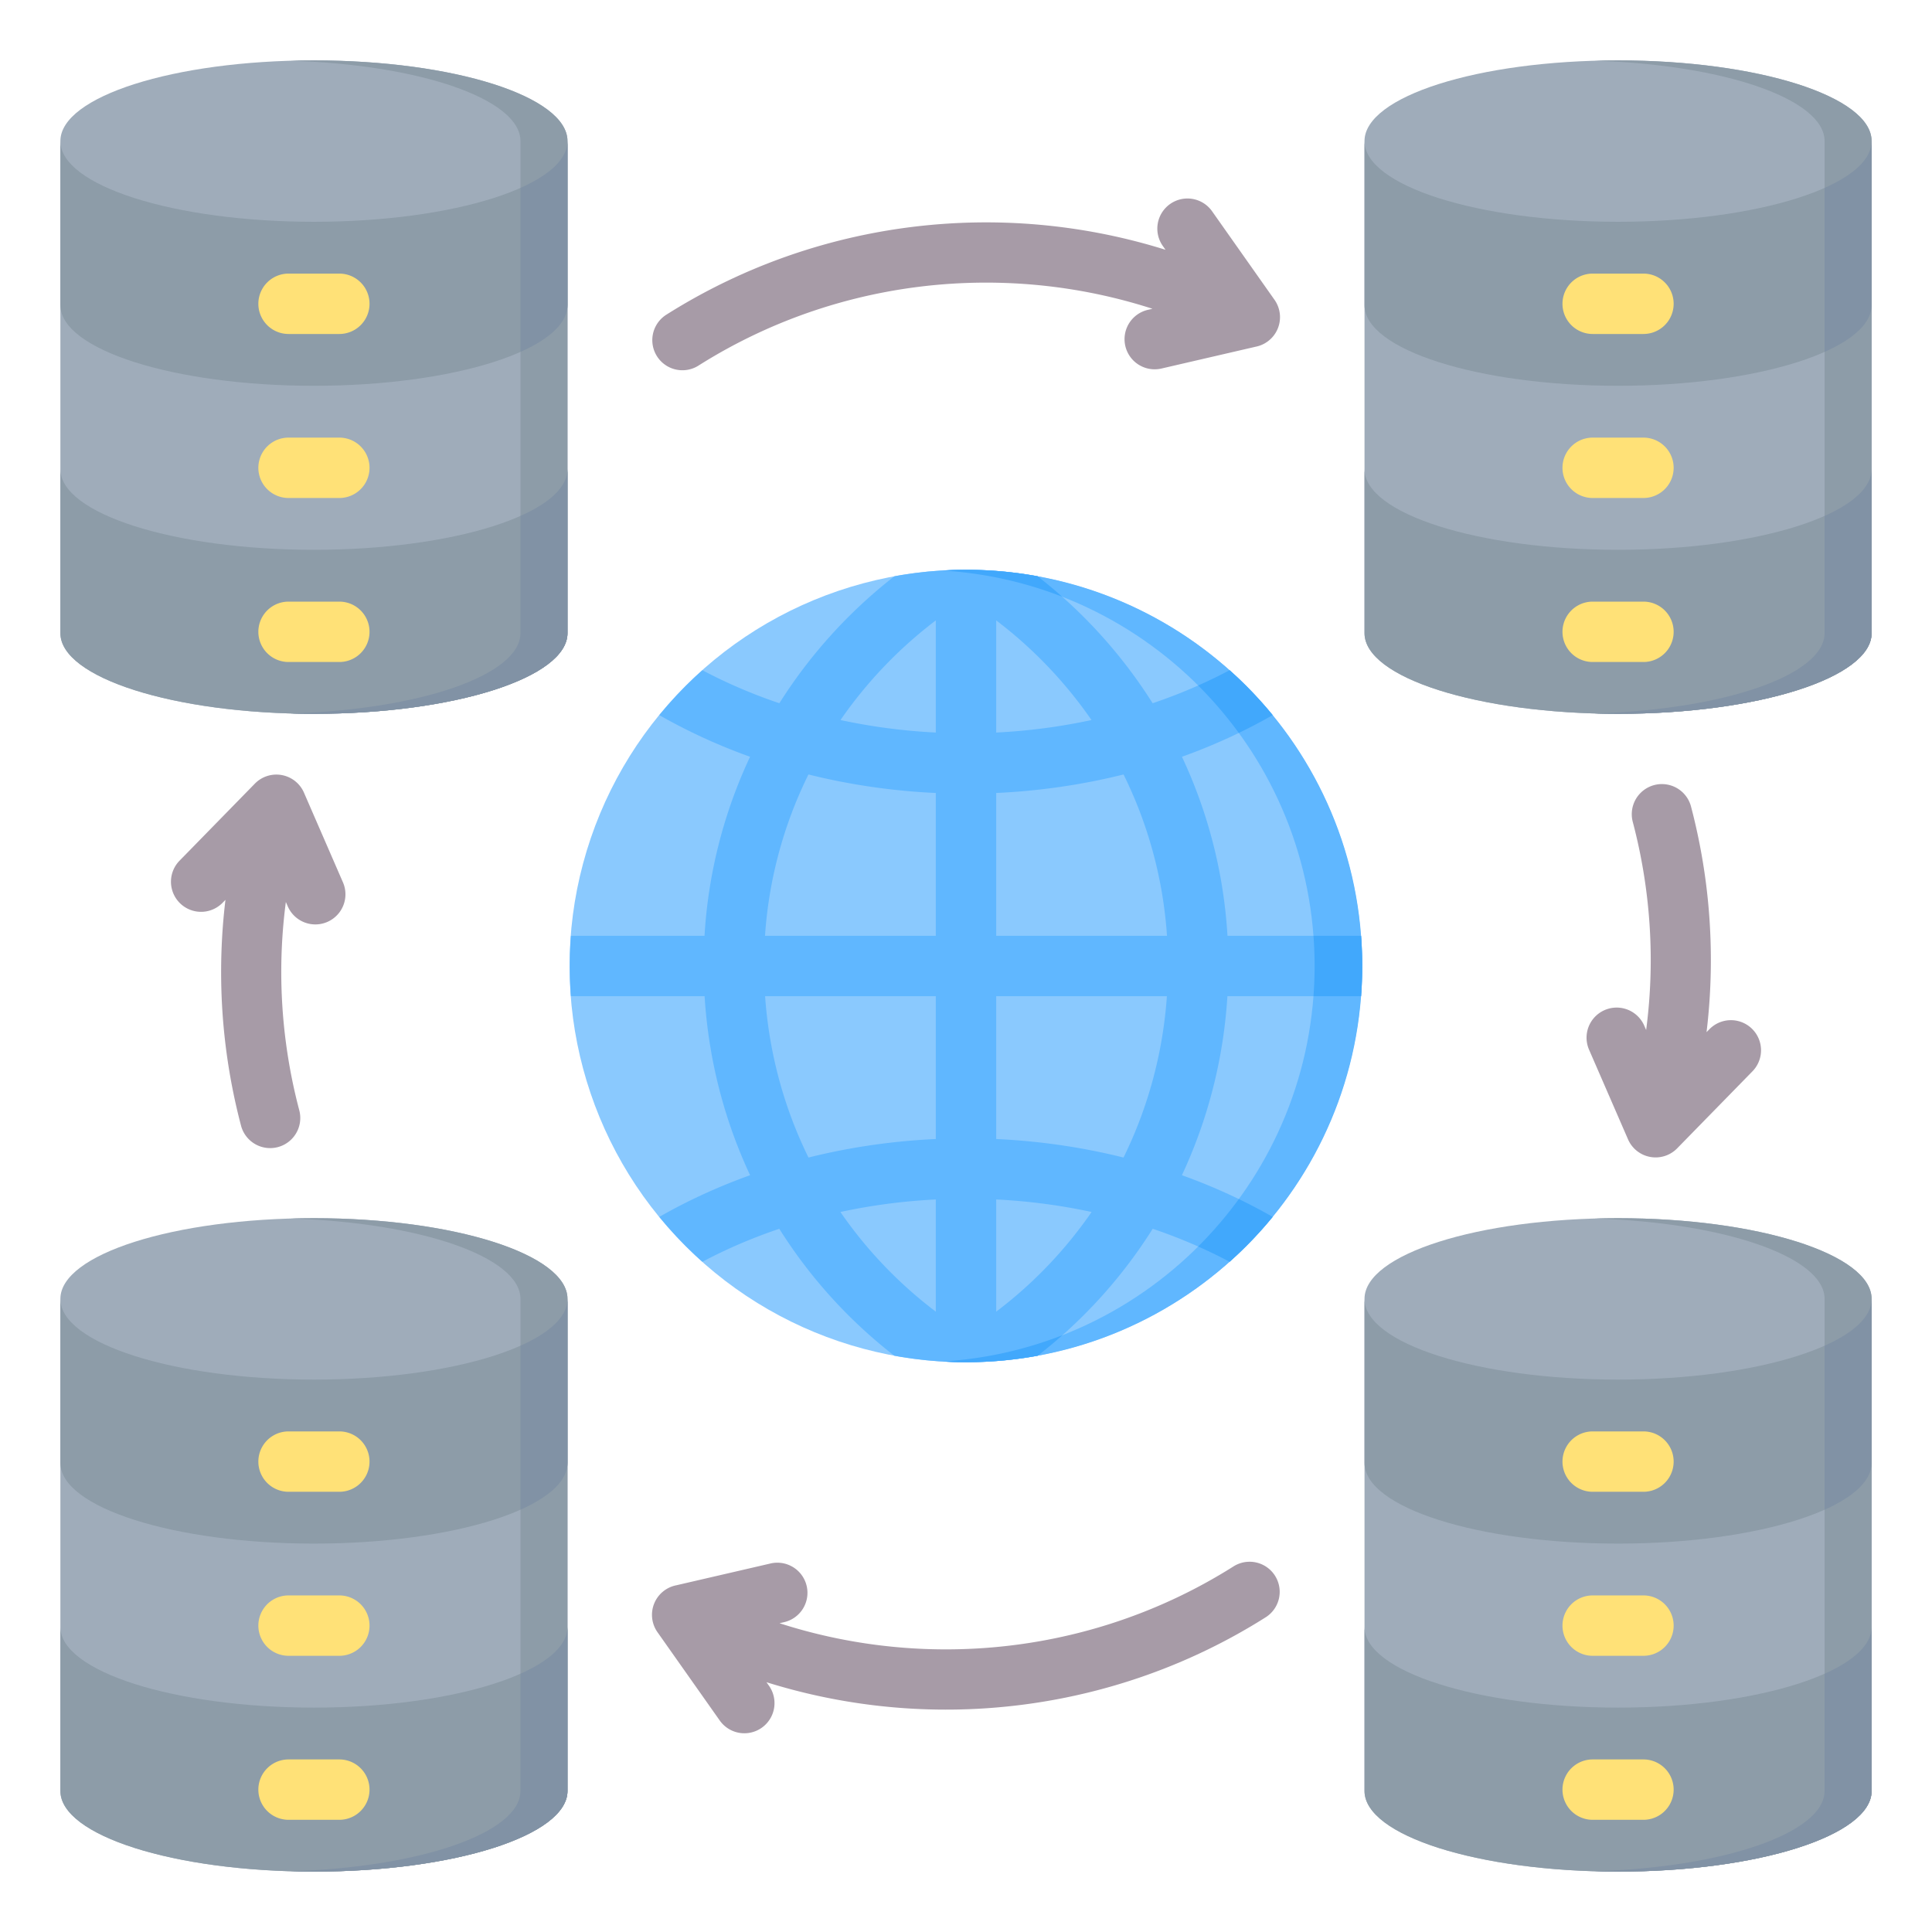 <svg xmlns="http://www.w3.org/2000/svg" version="1.1" xmlns:xlink="http://www.w3.org/1999/xlink" width="512" height="512" x="0" y="0" viewBox="0 0 512 512" style="enable-background:new 0 0 512 512" xml:space="preserve" class=""><g><g fill-rule="evenodd" clip-rule="evenodd"><path fill="#9FACBA" d="M150.392 37.389V167.78c0 11.812-30.084 21.387-67.195 21.387-37.11 0-67.195-9.575-67.195-21.387V37.389c0-11.812 30.085-21.387 67.195-21.387 37.111 0 67.195 9.576 67.195 21.387z" opacity="1" data-original="#9facba"></path><path fill="#8D9CA8" d="M150.392 37.389V167.78c0 11.812-30.084 21.387-67.195 21.387-2.102 0-4.179-.033-6.232-.092 34.188-1.001 60.963-10.152 60.963-21.295V37.389c0-11.143-26.775-20.294-60.963-21.294 2.053-.06 4.13-.092 6.232-.092 37.111 0 67.195 9.575 67.195 21.386z" opacity="1" data-original="#8d9ca8"></path><path fill="#8D9CA8" d="M16.002 80.853c0 11.812 30.085 21.387 67.195 21.387 37.111 0 67.195-9.575 67.195-21.387V37.389c0 11.812-30.084 21.387-67.195 21.387-37.11 0-67.195-9.575-67.195-21.387z" opacity="1" data-original="#8d9ca8"></path><path fill="#8192A5" d="M137.928 93.263c7.846-3.499 12.464-7.783 12.464-12.41V37.389c0 4.627-4.617 8.91-12.464 12.41z" opacity="1" data-original="#8192a5"></path><path fill="#8D9CA8" d="M16.002 124.317v43.464c0 11.812 30.085 21.387 67.195 21.387 37.111 0 67.195-9.575 67.195-21.387v-43.464c0 11.812-30.084 21.387-67.195 21.387-37.11 0-67.195-9.575-67.195-21.387z" opacity="1" data-original="#8d9ca8"></path><path fill="#8192A5" d="M76.965 189.075c2.053.06 4.13.092 6.232.092 37.111 0 67.195-9.575 67.195-21.387v-43.464c0 4.627-4.617 8.91-12.464 12.41v31.054c0 11.143-26.775 20.294-60.963 21.295z" opacity="1" data-original="#8192a5"></path><path fill="#FFE177" d="M76.468 88.508a8 8 0 0 1 0-16h13.459a8 8 0 0 1 0 16zm0 86.93a8 8 0 0 1 0-16h13.459a8 8 0 0 1 0 16zm0-43.465a8 8 0 0 1 0-16h13.459a8 8 0 0 1 0 16z" opacity="1" data-original="#ffe177"></path><path fill="#9FACBA" d="M495.998 37.389V167.78c0 11.812-30.084 21.387-67.195 21.387-37.11 0-67.195-9.575-67.195-21.387V37.389c0-11.812 30.085-21.387 67.195-21.387 37.111 0 67.195 9.576 67.195 21.387z" opacity="1" data-original="#9facba"></path><path fill="#8D9CA8" d="M495.998 37.389V167.78c0 11.812-30.084 21.387-67.195 21.387-2.102 0-4.179-.033-6.232-.092 34.188-1.001 60.963-10.152 60.963-21.295V37.389c0-11.143-26.775-20.294-60.963-21.294 2.053-.06 4.13-.092 6.232-.092 37.111 0 67.195 9.575 67.195 21.386z" opacity="1" data-original="#8d9ca8"></path><path fill="#8D9CA8" d="M361.608 80.853c0 11.812 30.085 21.387 67.195 21.387 37.111 0 67.195-9.575 67.195-21.387V37.389c0 11.812-30.084 21.387-67.195 21.387-37.11 0-67.195-9.575-67.195-21.387z" opacity="1" data-original="#8d9ca8"></path><path fill="#8192A5" d="M483.534 93.263c7.847-3.499 12.464-7.783 12.464-12.41V37.389c0 4.627-4.617 8.91-12.464 12.41z" opacity="1" data-original="#8192a5"></path><path fill="#8D9CA8" d="M361.608 124.317v43.464c0 11.812 30.085 21.387 67.195 21.387 37.111 0 67.195-9.575 67.195-21.387v-43.464c0 11.812-30.084 21.387-67.195 21.387-37.11 0-67.195-9.575-67.195-21.387z" opacity="1" data-original="#8d9ca8"></path><path fill="#8192A5" d="M422.571 189.075c2.053.06 4.13.092 6.232.092 37.111 0 67.195-9.575 67.195-21.387v-43.464c0 4.627-4.617 8.91-12.464 12.41v31.054c0 11.143-26.775 20.294-60.963 21.295z" opacity="1" data-original="#8192a5"></path><path fill="#FFE177" d="M422.074 88.508a8 8 0 0 1 0-16h13.459a8 8 0 0 1 0 16zm0 86.93a8 8 0 0 1 0-16h13.459a8 8 0 0 1 0 16zm0-43.465a8 8 0 0 1 0-16h13.459a8 8 0 0 1 0 16z" opacity="1" data-original="#ffe177"></path><path fill="#9FACBA" d="M495.998 344.219V474.61c0 11.812-30.084 21.387-67.195 21.387-37.11 0-67.195-9.575-67.195-21.387V344.219c0-11.812 30.085-21.387 67.195-21.387 37.111 0 67.195 9.576 67.195 21.387z" opacity="1" data-original="#9facba"></path><path fill="#8D9CA8" d="M495.998 344.219V474.61c0 11.812-30.084 21.387-67.195 21.387-2.102 0-4.179-.033-6.232-.092 34.188-1.001 60.963-10.152 60.963-21.295V344.219c0-11.143-26.775-20.293-60.963-21.294 2.053-.06 4.13-.092 6.232-.092 37.111 0 67.195 9.575 67.195 21.386z" opacity="1" data-original="#8d9ca8"></path><path fill="#8D9CA8" d="M361.608 387.683c0 11.812 30.085 21.387 67.195 21.387 37.111 0 67.195-9.575 67.195-21.387v-43.464c0 11.812-30.084 21.387-67.195 21.387-37.11 0-67.195-9.575-67.195-21.387z" opacity="1" data-original="#8d9ca8"></path><path fill="#8192A5" d="M483.534 400.093c7.847-3.499 12.464-7.783 12.464-12.41v-43.464c0 4.627-4.617 8.911-12.464 12.41z" opacity="1" data-original="#8192a5"></path><path fill="#8D9CA8" d="M361.608 431.147v43.464c0 11.812 30.085 21.387 67.195 21.387 37.111 0 67.195-9.575 67.195-21.387v-43.464c0 11.812-30.084 21.387-67.195 21.387-37.11 0-67.195-9.576-67.195-21.387z" opacity="1" data-original="#8d9ca8"></path><path fill="#8192A5" d="M422.571 495.905c2.053.06 4.13.092 6.232.092 37.111 0 67.195-9.575 67.195-21.387v-43.464c0 4.627-4.617 8.91-12.464 12.41v31.054c0 11.143-26.775 20.294-60.963 21.295z" opacity="1" data-original="#8192a5"></path><path fill="#FFE177" d="M422.074 395.338a8 8 0 0 1 0-16h13.459a8 8 0 0 1 0 16zm0 86.93a8 8 0 0 1 0-16h13.459a8 8 0 0 1 0 16zm0-43.465a8 8 0 0 1 0-16h13.459a8 8 0 0 1 0 16z" opacity="1" data-original="#ffe177"></path><path fill="#9FACBA" d="M150.392 344.219V474.61c0 11.812-30.084 21.387-67.195 21.387-37.11 0-67.195-9.575-67.195-21.387V344.219c0-11.812 30.085-21.387 67.195-21.387 37.111 0 67.195 9.576 67.195 21.387z" opacity="1" data-original="#9facba"></path><path fill="#8D9CA8" d="M150.392 344.219V474.61c0 11.812-30.084 21.387-67.195 21.387-2.102 0-4.179-.033-6.232-.092 34.188-1.001 60.963-10.152 60.963-21.295V344.219c0-11.143-26.775-20.293-60.963-21.294 2.053-.06 4.13-.092 6.232-.092 37.111 0 67.195 9.575 67.195 21.386z" opacity="1" data-original="#8d9ca8"></path><path fill="#8D9CA8" d="M16.002 387.683c0 11.812 30.085 21.387 67.195 21.387 37.111 0 67.195-9.575 67.195-21.387v-43.464c0 11.812-30.084 21.387-67.195 21.387-37.11 0-67.195-9.575-67.195-21.387z" opacity="1" data-original="#8d9ca8"></path><path fill="#8192A5" d="M137.928 400.093c7.846-3.499 12.464-7.783 12.464-12.41v-43.464c0 4.627-4.617 8.911-12.464 12.41z" opacity="1" data-original="#8192a5"></path><path fill="#8D9CA8" d="M16.002 431.147v43.464c0 11.812 30.085 21.387 67.195 21.387 37.111 0 67.195-9.575 67.195-21.387v-43.464c0 11.812-30.084 21.387-67.195 21.387-37.11 0-67.195-9.576-67.195-21.387z" opacity="1" data-original="#8d9ca8"></path><path fill="#8192A5" d="M76.965 495.905c2.053.06 4.13.092 6.232.092 37.111 0 67.195-9.575 67.195-21.387v-43.464c0 4.627-4.617 8.91-12.464 12.41v31.054c0 11.143-26.775 20.294-60.963 21.295z" opacity="1" data-original="#8192a5"></path><path fill="#FFE177" d="M76.468 395.338a8 8 0 0 1 0-16h13.459a8 8 0 0 1 0 16zm0 86.93a8 8 0 0 1 0-16h13.459a8 8 0 0 1 0 16zm0-43.465a8 8 0 0 1 0-16h13.459a8 8 0 0 1 0 16z" opacity="1" data-original="#ffe177"></path><path fill="#A79BA7" d="M79.326 294.293a7.982 7.982 0 0 1-15.438 4.063 159.659 159.659 0 0 1-5.287-40.577c-.008-6.441.372-12.89 1.147-19.31l-.796.814a7.978 7.978 0 0 1-11.437-11.125l20.01-20.47a7.978 7.978 0 0 1 13.104 2.543l10.253 23.585a7.977 7.977 0 1 1-14.625 6.375l-.503-1.157a142.353 142.353 0 0 0-1.215 18.745 143.676 143.676 0 0 0 4.787 36.514zM308.203 65.246a7.985 7.985 0 1 1 13.062-9.187l16.496 23.395a7.985 7.985 0 0 1-4.983 12.429l-24.999 5.786a7.981 7.981 0 0 1-9.562-6 7.982 7.982 0 0 1 6-9.562l1.199-.278c-17.147-5.541-35.148-7.759-52.992-6.655-23.531 1.456-46.773 8.711-67.402 21.766a7.977 7.977 0 0 1-8.5-13.5c22.938-14.516 48.788-22.585 74.965-24.204a159.241 159.241 0 0 1 57.387 6.96zm144.845 207.472a7.978 7.978 0 0 1 11.437 11.125l-20.01 20.47a7.978 7.978 0 0 1-13.104-2.544l-10.253-23.584a7.977 7.977 0 0 1 14.625-6.375l.503 1.157a142.342 142.342 0 0 0 1.215-18.745 143.684 143.684 0 0 0-4.787-36.515 7.982 7.982 0 0 1 15.437-4.063 159.659 159.659 0 0 1 5.287 40.577 159.27 159.27 0 0 1-1.147 19.31zM203.797 446.755a7.984 7.984 0 0 1-1.938 11.125 7.984 7.984 0 0 1-11.125-1.938l-16.496-23.395a7.984 7.984 0 0 1 4.984-12.429l24.999-5.786a7.981 7.981 0 0 1 9.562 6 7.981 7.981 0 0 1-6 9.562l-1.199.277c17.147 5.541 35.148 7.759 52.992 6.655 23.531-1.456 46.773-8.711 67.402-21.766a7.977 7.977 0 0 1 8.5 13.5c-22.938 14.516-48.789 22.585-74.964 24.204a159.241 159.241 0 0 1-57.387-6.96z" opacity="1" data-original="#a79ba7"></path><circle cx="256" cy="256" r="105" fill="#8AC9FE" transform="rotate(-45 255.972 256.066)" opacity="1" data-original="#8ac9fe"></circle><path fill="#60B7FF" d="M256 151c57.99 0 105 47.01 105 105s-47.01 105-105 105c-2.119 0-4.22-.07-6.307-.194 55.052-3.263 98.693-48.934 98.693-104.806s-43.641-101.543-98.693-104.806c2.088-.124 4.189-.194 6.307-.194z" opacity="1" data-original="#60b7ff"></path><path fill="#60B7FF" d="M256 151c6.479 0 12.82.591 18.975 1.714a131.881 131.881 0 0 1 30.486 33.651c7.057-2.382 13.887-5.299 20.393-8.75a105.663 105.663 0 0 1 11.416 11.901c-7.638 4.365-15.697 8.044-24.042 11.036A129.53 129.53 0 0 1 325.296 248h35.403a106.44 106.44 0 0 1 0 16h-35.426c-1.029 16.674-5.18 32.725-12.056 47.443 8.349 2.993 16.411 6.673 24.053 11.039a105.663 105.663 0 0 1-11.416 11.901c-6.5-3.448-13.325-6.363-20.376-8.744a130.675 130.675 0 0 1-30.476 33.64C268.839 360.408 262.489 361 256 361s-12.839-.593-19.003-1.72a130.649 130.649 0 0 1-30.475-33.639c-7.051 2.381-13.876 5.295-20.376 8.743a105.654 105.654 0 0 1-11.415-11.901c7.641-4.367 15.703-8.047 24.053-11.039-6.876-14.718-11.027-30.77-12.057-47.443h-35.424a106.46 106.46 0 0 1 0-16h35.402a129.525 129.525 0 0 1 12.068-47.448c-8.345-2.992-16.403-6.671-24.041-11.035a105.663 105.663 0 0 1 11.416-11.901c6.505 3.451 13.336 6.367 20.392 8.749a131.877 131.877 0 0 1 30.486-33.65A105.423 105.423 0 0 1 256 151zm-8 196.603v-29.734a157.336 157.336 0 0 0-25.286 3.318A114.878 114.878 0 0 0 248 347.603zm0-45.75v-37.852h-45.24c1.058 15.097 5.016 29.577 11.496 42.758 11.007-2.749 22.348-4.385 33.744-4.906zm0-53.852v-37.853c-11.398-.522-22.741-2.158-33.75-4.908A113.662 113.662 0 0 0 202.736 248H248zm0-53.869V164.41a115.916 115.916 0 0 0-25.262 26.409A157.487 157.487 0 0 0 248 194.132zm16-29.723v29.723a157.249 157.249 0 0 0 25.261-3.313A115.875 115.875 0 0 0 264 164.409zm0 45.739v37.853h45.265a113.681 113.681 0 0 0-11.514-42.76c-11.011 2.749-22.353 4.386-33.751 4.907zm0 53.853v37.852c11.396.521 22.737 2.157 33.744 4.906 6.479-13.181 10.439-27.661 11.496-42.758zm0 53.868v29.735a114.878 114.878 0 0 0 25.286-26.416A157.127 157.127 0 0 0 264 317.869z" opacity="1" data-original="#60b7ff"></path><path fill="#41A8FC" d="M256 151c6.479 0 12.82.591 18.975 1.714a132.03 132.03 0 0 1 6.518 5.423 104.485 104.485 0 0 0-31.8-6.943c2.088-.124 4.189-.194 6.307-.194zm69.854 26.616a105.751 105.751 0 0 1 11.416 11.901 146.947 146.947 0 0 1-8.972 4.722 105.696 105.696 0 0 0-10.769-12.575 132.649 132.649 0 0 0 8.325-4.048zm34.845 70.385a106.414 106.414 0 0 1 0 16h-12.616c.199-2.641.303-5.309.303-8.001 0-2.691-.104-5.359-.302-7.999zm-23.429 74.482a105.663 105.663 0 0 1-11.416 11.901 132.919 132.919 0 0 0-8.325-4.048 105.63 105.63 0 0 0 10.769-12.575 146.947 146.947 0 0 1 8.972 4.722zm-62.269 36.798A105.54 105.54 0 0 1 256 361c-2.118 0-4.22-.071-6.307-.194a104.462 104.462 0 0 0 31.86-6.966 131.834 131.834 0 0 1-6.552 5.441z" opacity="1" data-original="#41a8fc"></path></g></g></svg>